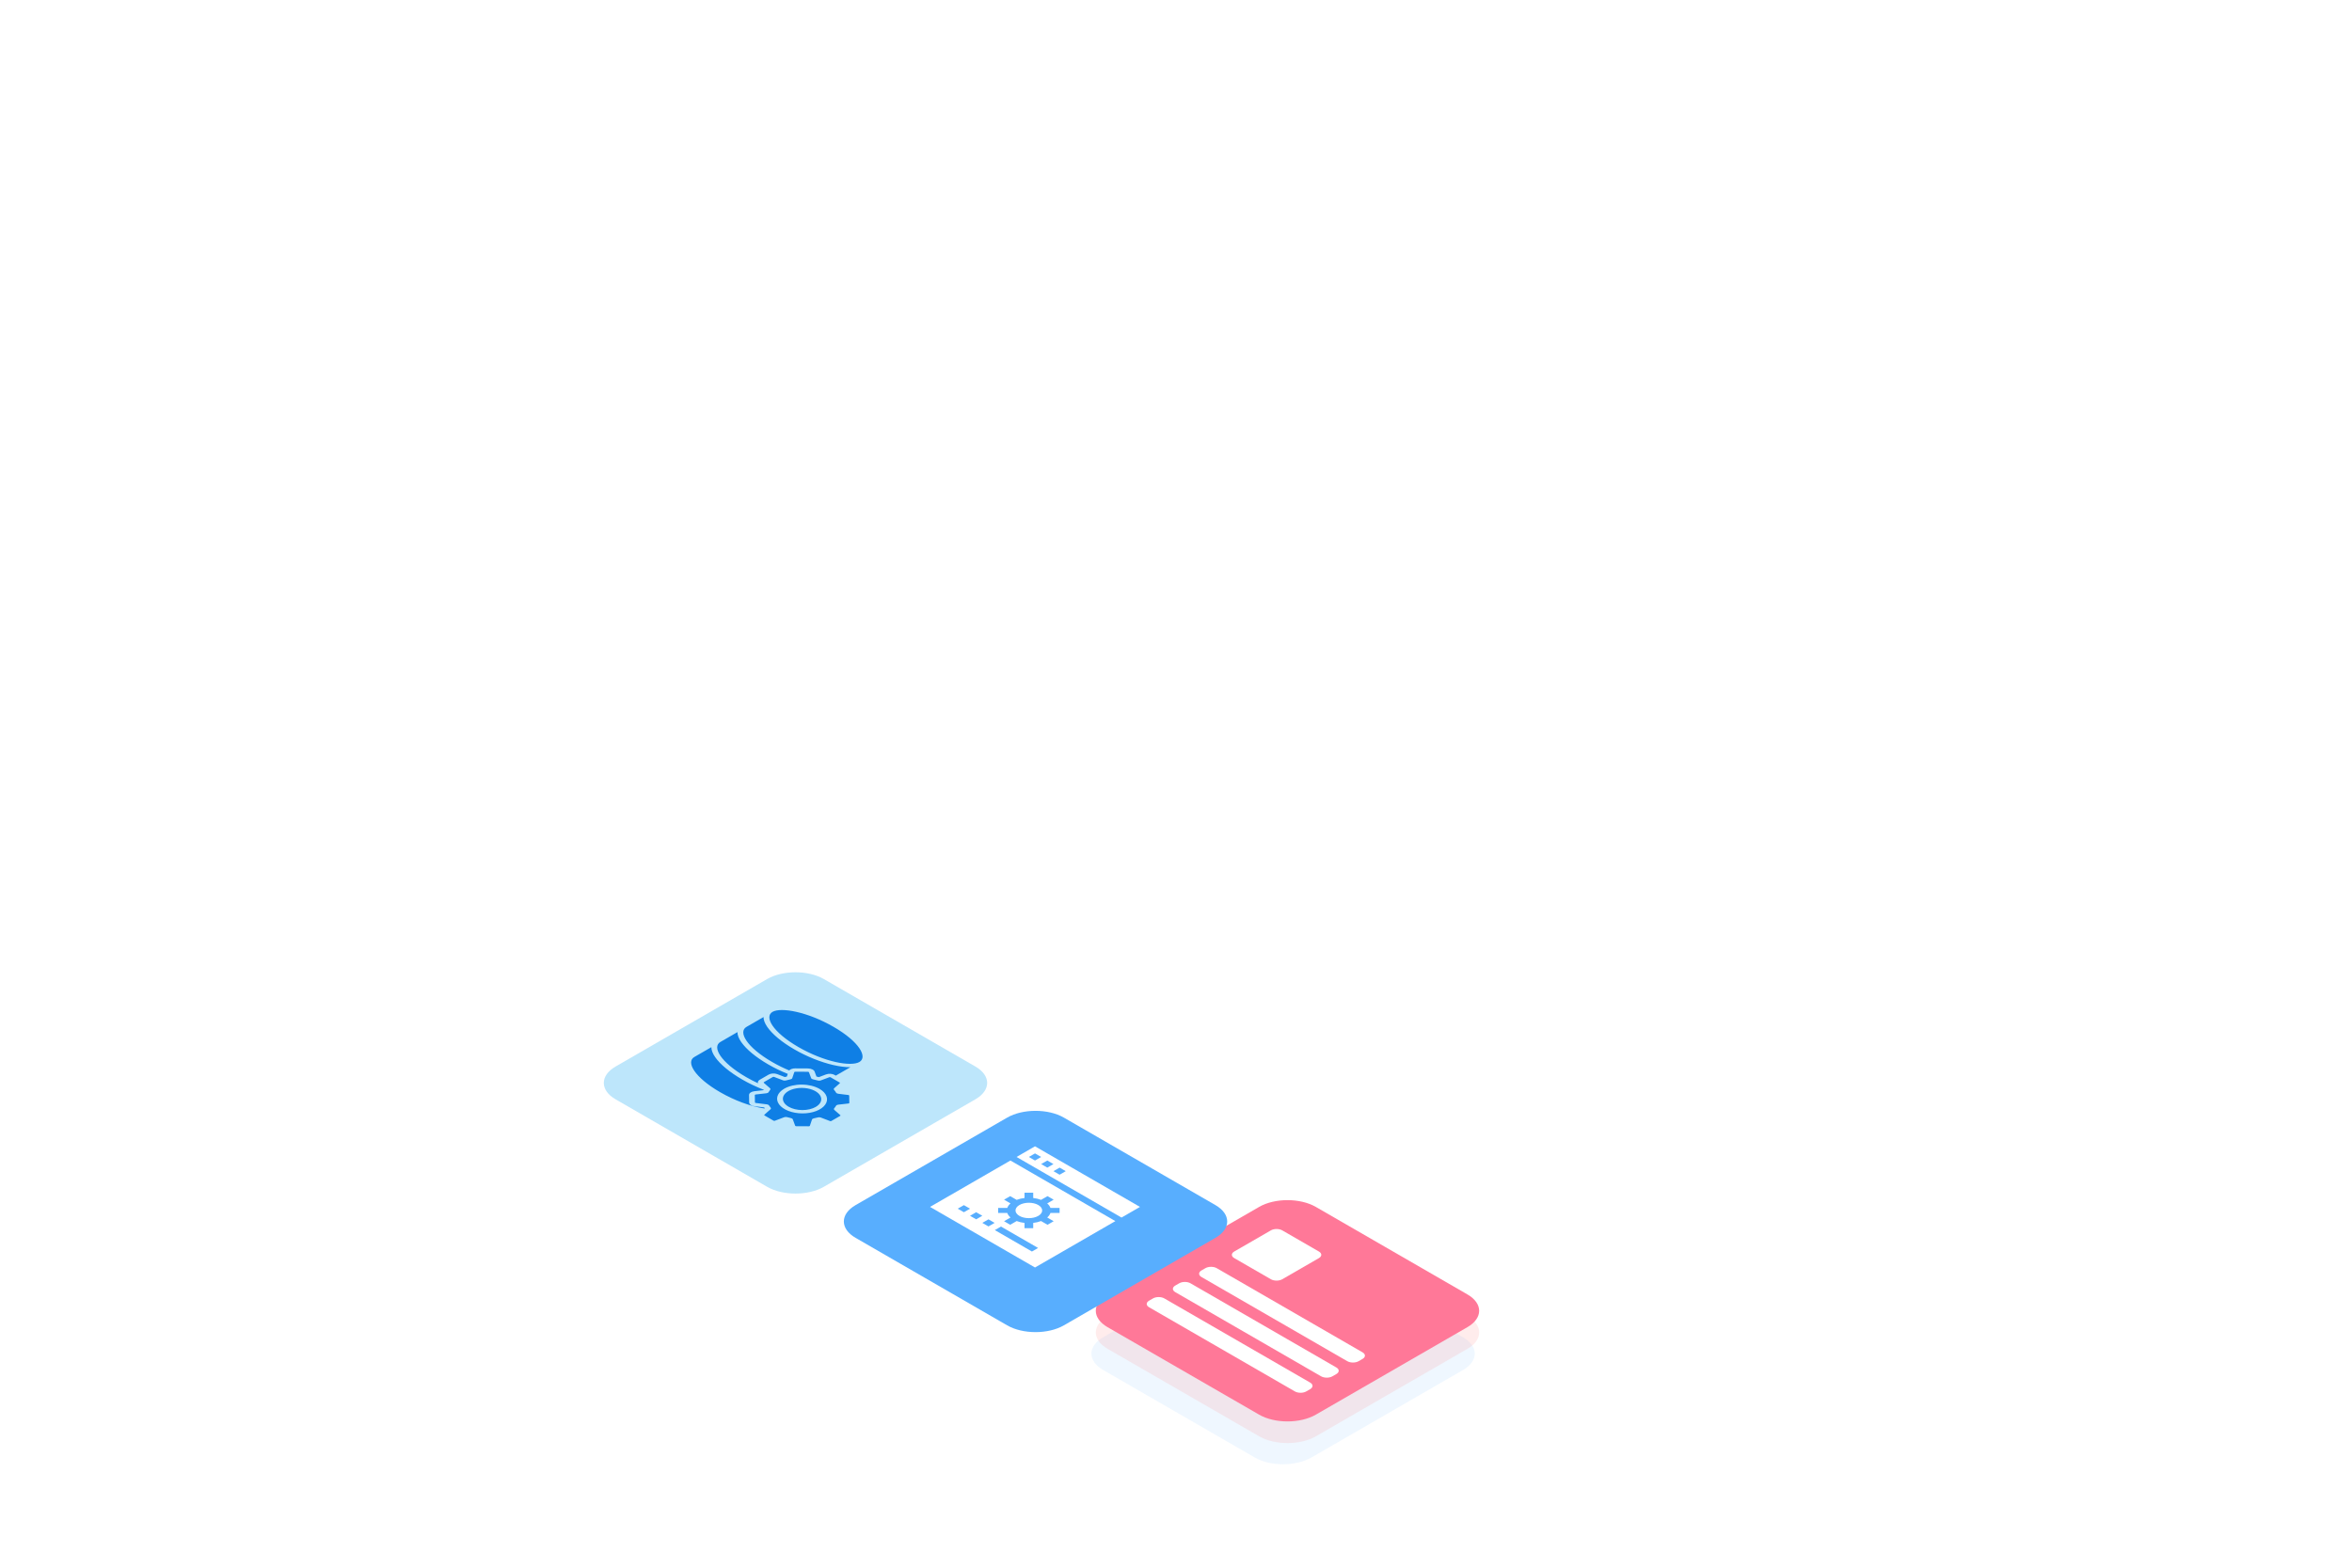 <?xml version="1.0" encoding="UTF-8"?> <svg xmlns="http://www.w3.org/2000/svg" width="600" height="400" viewBox="0 0 600 400" fill="none"><g filter="url(#filter0_b_9216_65099)"><path d="M320.083 318.879C324.08 316.571 330.56 316.571 334.557 318.879L373.22 341.201C377.217 343.509 377.217 347.25 373.22 349.558L334.557 371.88C330.56 374.187 324.08 374.187 320.083 371.88L281.42 349.558C277.423 347.25 277.423 343.509 281.42 341.201L320.083 318.879Z" fill="#78BEFF" fill-opacity="0.12"></path></g><g filter="url(#filter1_b_9216_65099)"><path d="M321.208 313.476C325.205 311.168 331.685 311.169 335.682 313.476L374.345 335.798C378.342 338.106 378.342 341.847 374.345 344.155L335.682 366.477C331.685 368.784 325.205 368.784 321.208 366.477L282.545 344.155C278.548 341.847 278.548 338.106 282.545 335.798L321.208 313.476Z" fill="#FF7171" fill-opacity="0.13"></path></g><g filter="url(#filter2_b_9216_65099)"><path d="M321.201 307.95C325.197 305.642 331.678 305.642 335.674 307.95L374.338 330.272C378.334 332.579 378.334 336.321 374.338 338.628L335.674 360.951C331.678 363.258 325.197 363.258 321.201 360.951L282.537 338.628C278.541 336.321 278.541 332.579 282.537 330.272L321.201 307.95Z" fill="#FF7898"></path></g><path d="M324.209 313.931C325.008 313.469 326.304 313.469 327.104 313.931L336.461 319.333C337.26 319.795 337.26 320.543 336.461 321.005L327.104 326.407C326.304 326.869 325.008 326.869 324.209 326.407L314.851 321.005C314.052 320.543 314.052 319.795 314.851 319.333L324.209 313.931Z" fill="white"></path><path d="M307.498 323.579C308.297 323.117 309.593 323.117 310.393 323.579L347.596 345.058C348.395 345.52 348.395 346.268 347.596 346.729L346.592 347.309C345.793 347.77 344.497 347.77 343.697 347.309L306.494 325.83C305.695 325.368 305.695 324.62 306.494 324.158L307.498 323.579Z" fill="white"></path><path d="M300.81 327.438C301.61 326.976 302.906 326.976 303.705 327.438L340.908 348.917C341.708 349.378 341.708 350.127 340.908 350.588L339.905 351.168C339.105 351.629 337.809 351.629 337.01 351.168L299.807 329.688C299.007 329.227 299.007 328.479 299.807 328.017L300.81 327.438Z" fill="white"></path><path d="M294.131 331.295C294.93 330.834 296.226 330.834 297.026 331.295L334.229 352.774C335.028 353.236 335.028 353.984 334.229 354.446L333.225 355.025C332.426 355.487 331.13 355.487 330.33 355.025L293.127 333.546C292.328 333.084 292.328 332.336 293.127 331.875L294.131 331.295Z" fill="white"></path><g filter="url(#filter3_d_9216_65099)"><path d="M195.693 245.811C199.69 243.503 206.17 243.503 210.167 245.811L248.83 268.133C252.827 270.441 252.827 274.182 248.83 276.49L210.167 298.812C206.17 301.119 199.69 301.119 195.693 298.812L157.03 276.49C153.033 274.182 153.033 270.441 157.03 268.133L195.693 245.811Z" fill="#BDE6FB"></path></g><g filter="url(#filter4_d_9216_65099)"><path d="M256.927 281.164C260.924 278.856 267.404 278.856 271.401 281.164L310.064 303.486C314.061 305.793 314.061 309.535 310.064 311.842L271.401 334.164C267.404 336.472 260.924 336.472 256.927 334.164L218.264 311.842C214.267 309.535 214.267 305.793 218.264 303.486L256.927 281.164Z" fill="#58AEFE"></path></g><g clip-path="url(#clip0_9216_65099)"><path d="M260.055 310.24C261.384 311.007 263.538 311.007 264.867 310.24C266.195 309.473 266.195 308.229 264.867 307.462C263.538 306.695 261.384 306.695 260.055 307.462C258.727 308.229 258.727 309.473 260.055 310.24Z" fill="white"></path><path d="M286.101 310.663L290.808 307.945L264.031 292.486L259.324 295.203L286.101 310.663ZM264.031 296.109L262.462 295.203L264.031 294.297L265.6 295.203L264.031 296.109ZM267.169 297.921L265.6 297.015L267.169 296.109L268.738 297.015L267.169 297.921ZM270.307 299.732L268.738 298.827L270.307 297.921L271.876 298.827L270.307 299.732Z" fill="white"></path><path d="M257.758 296.109L237.257 307.945L264.034 323.405L284.534 311.569L257.758 296.109ZM250.593 312.022L252.162 311.116L253.731 312.022L252.162 312.928L250.593 312.022ZM263.249 319.329L253.783 313.864L255.352 312.958L264.818 318.423L263.249 319.329ZM257.706 305.198L259.353 306.149C259.97 305.912 260.652 305.752 261.355 305.671L261.355 304.325L263.574 304.325L263.574 305.671C264.278 305.752 264.959 305.912 265.577 306.149L267.224 305.198L268.793 306.104L267.146 307.055C267.556 307.411 267.832 307.805 267.973 308.211L270.304 308.211L270.304 309.492L267.973 309.492C267.832 309.898 267.556 310.292 267.146 310.648L268.793 311.599L267.224 312.505L265.577 311.554C264.959 311.791 264.277 311.95 263.574 312.031L263.574 313.378L261.355 313.378L261.355 312.031C260.652 311.95 259.97 311.791 259.352 311.554L257.705 312.505L256.137 311.599L257.784 310.648C257.373 310.291 257.097 309.898 256.957 309.492L254.625 309.492L254.625 308.211L256.957 308.211C257.097 307.805 257.373 307.411 257.784 307.054L256.137 306.104L257.706 305.198ZM249.024 309.304L250.593 310.21L249.024 311.116L247.455 310.21L249.024 309.304ZM245.886 307.493L247.455 308.398L245.886 309.304L244.317 308.398L245.886 307.493Z" fill="white"></path></g><path fill-rule="evenodd" clip-rule="evenodd" d="M212.626 261.993C219.252 265.819 221.391 269.724 219.231 270.972C217.071 272.219 210.306 270.984 203.68 267.158C197.055 263.333 194.915 259.429 197.072 258.18L197.075 258.178C199.237 256.933 206 258.168 212.626 261.993ZM195.734 262.026C195.084 261.085 194.767 260.234 194.779 259.504L190.419 262.021C188.261 263.27 190.401 267.174 197.026 270.999C198.361 271.774 199.802 272.486 201.333 273.127C201.476 272.965 201.695 272.83 201.966 272.737C202.236 272.644 202.547 272.596 202.865 272.599L206.094 272.617C206.495 272.618 206.886 272.699 207.2 272.847C207.514 272.995 207.73 273.201 207.812 273.428L208.279 274.681C208.488 274.727 208.696 274.777 208.9 274.83L210.731 274.14C211.063 274.013 211.462 273.958 211.862 273.983C212.262 274.009 212.636 274.114 212.92 274.281L213.21 274.448L216.936 272.296C215.671 272.303 214.197 272.121 212.569 271.746C209.341 271.003 205.816 269.585 202.646 267.755C199.474 265.924 197.02 263.889 195.733 262.026L195.734 262.026ZM189.081 265.867C190.367 267.731 192.821 269.765 195.993 271.596C197.522 272.484 199.186 273.292 200.963 274.009L200.734 274.68C200.555 274.72 200.377 274.762 200.202 274.808L198.278 274.071C197.942 273.94 197.54 273.88 197.141 273.901C196.742 273.923 196.371 274.024 196.092 274.187L193.831 275.493C193.63 275.607 193.482 275.749 193.401 275.906C193.32 276.063 193.308 276.23 193.366 276.392C192.32 275.907 191.321 275.389 190.373 274.84C183.747 271.015 181.608 267.109 183.767 265.862L188.126 263.345C188.114 264.076 188.43 264.926 189.081 265.867ZM194.894 282.812C194.932 282.818 194.969 282.825 195.005 282.834L195.089 282.76C195.038 282.694 194.989 282.628 194.942 282.561L192.517 282.259C192.123 282.212 191.766 282.087 191.51 281.906C191.253 281.725 191.113 281.499 191.112 281.268L191.08 279.403C191.074 279.172 191.207 278.947 191.458 278.769C191.708 278.591 192.06 278.47 192.453 278.427L194.797 278.16C194.817 278.129 194.839 278.098 194.86 278.068C192.874 277.299 191.025 276.418 189.339 275.438C186.168 273.606 183.714 271.572 182.427 269.709C181.777 268.768 181.461 267.917 181.473 267.186L177.114 269.703C174.955 270.95 177.094 274.856 183.72 278.681C187.36 280.783 191.537 282.327 194.894 282.812L194.894 282.812ZM212.074 286.025C212.032 286.051 211.975 286.066 211.915 286.07C211.854 286.073 211.792 286.063 211.742 286.043L209.39 285.142C209.283 285.101 209.161 285.076 209.034 285.07C208.907 285.065 208.781 285.078 208.667 285.108C208.329 285.2 207.981 285.278 207.626 285.344C207.503 285.367 207.393 285.408 207.308 285.464C207.223 285.519 207.165 285.587 207.14 285.66L206.598 287.249C206.588 287.284 206.556 287.315 206.509 287.337C206.462 287.359 206.403 287.371 206.341 287.37L203.112 287.352C203.051 287.352 202.991 287.34 202.943 287.317C202.895 287.295 202.862 287.263 202.851 287.228L202.243 285.597C202.216 285.525 202.158 285.458 202.073 285.402C201.988 285.346 201.881 285.304 201.76 285.279C201.429 285.21 201.104 285.13 200.789 285.039C200.673 285.006 200.545 284.991 200.417 284.995C200.289 284.999 200.166 285.022 200.059 285.062L197.666 285.964C197.616 285.984 197.555 285.993 197.494 285.989C197.433 285.985 197.376 285.969 197.334 285.943L195.028 284.611C194.983 284.587 194.954 284.554 194.948 284.519C194.941 284.483 194.956 284.448 194.991 284.42L196.553 283.038C196.623 282.976 196.663 282.905 196.67 282.831C196.677 282.757 196.65 282.683 196.593 282.617C196.436 282.434 196.297 282.247 196.178 282.056C196.134 281.986 196.061 281.924 195.964 281.875C195.867 281.826 195.751 281.792 195.626 281.777L192.802 281.426C192.741 281.419 192.686 281.4 192.647 281.373C192.608 281.345 192.587 281.31 192.588 281.275L192.557 279.411C192.555 279.375 192.574 279.341 192.613 279.314C192.651 279.286 192.705 279.268 192.765 279.262L195.517 278.95C195.643 278.936 195.761 278.902 195.857 278.853C195.953 278.803 196.024 278.74 196.064 278.669C196.179 278.464 196.315 278.263 196.473 278.068C196.526 278.002 196.549 277.929 196.539 277.856C196.529 277.783 196.487 277.712 196.416 277.651L194.855 276.293C194.82 276.264 194.803 276.228 194.809 276.193C194.814 276.158 194.842 276.125 194.886 276.101L197.147 274.796C197.189 274.77 197.245 274.754 197.306 274.751C197.367 274.748 197.429 274.757 197.479 274.778L199.756 275.65C199.865 275.692 199.992 275.717 200.122 275.722C200.253 275.727 200.382 275.712 200.498 275.678C200.863 275.572 201.242 275.48 201.631 275.404C201.751 275.381 201.858 275.339 201.941 275.284C202.024 275.229 202.081 275.163 202.106 275.091L202.622 273.571C202.632 273.537 202.664 273.505 202.711 273.483C202.758 273.461 202.817 273.45 202.879 273.451L206.108 273.469C206.169 273.468 206.229 273.48 206.277 273.503C206.325 273.526 206.358 273.558 206.369 273.592L206.925 275.081C206.952 275.155 207.013 275.224 207.101 275.28C207.188 275.337 207.3 275.379 207.424 275.403C207.843 275.484 208.252 275.582 208.647 275.697C208.763 275.731 208.892 275.747 209.02 275.743C209.149 275.739 209.273 275.716 209.38 275.675L211.555 274.856C211.605 274.836 211.666 274.827 211.727 274.831C211.788 274.835 211.844 274.851 211.887 274.877L214.193 276.209C214.238 276.233 214.267 276.266 214.273 276.301C214.28 276.337 214.264 276.372 214.23 276.401L212.81 277.656C212.74 277.718 212.7 277.789 212.694 277.864C212.687 277.938 212.715 278.012 212.773 278.079C212.972 278.308 213.142 278.544 213.282 278.785C213.324 278.857 213.397 278.921 213.495 278.972C213.593 279.023 213.712 279.058 213.84 279.074L216.419 279.394C216.479 279.401 216.534 279.42 216.573 279.447C216.613 279.475 216.634 279.51 216.633 279.545L216.664 281.41C216.666 281.445 216.646 281.479 216.608 281.507C216.569 281.534 216.515 281.552 216.455 281.558L213.825 281.857C213.7 281.871 213.585 281.904 213.489 281.952C213.394 282 213.322 282.062 213.282 282.131C213.15 282.356 212.991 282.574 212.807 282.785C212.749 282.852 212.723 282.927 212.731 283.002C212.74 283.077 212.782 283.15 212.855 283.213L214.366 284.528C214.402 284.557 214.418 284.592 214.412 284.628C214.407 284.663 214.379 284.695 214.335 284.719L212.074 286.025ZM209.072 277.834C209.972 278.354 210.589 279.012 210.847 279.727C211.105 280.442 210.991 281.181 210.52 281.851C210.049 282.52 209.242 283.09 208.201 283.489C207.16 283.887 205.932 284.096 204.672 284.089C203.412 284.082 202.176 283.859 201.122 283.449C200.067 283.039 199.241 282.46 198.747 281.785C198.254 281.11 198.115 280.37 198.349 279.658C198.583 278.946 199.179 278.293 200.061 277.784C201.246 277.102 202.859 276.724 204.549 276.733C206.238 276.743 207.864 277.139 209.072 277.834ZM201.182 282.39C200.49 281.99 200.016 281.484 199.818 280.935C199.619 280.385 199.707 279.818 200.069 279.303C200.431 278.789 201.051 278.351 201.851 278.045C202.651 277.739 203.595 277.578 204.563 277.584C205.531 277.589 206.481 277.76 207.291 278.075C208.101 278.39 208.736 278.835 209.115 279.354C209.494 279.872 209.601 280.441 209.421 280.989C209.241 281.536 208.783 282.037 208.105 282.428C207.195 282.953 205.955 283.243 204.657 283.236C203.359 283.228 202.109 282.924 201.182 282.39L201.182 282.39Z" fill="#0F7FE5"></path><defs><filter id="filter0_b_9216_65099" x="268.422" y="307.148" width="117.797" height="76.462" filterUnits="userSpaceOnUse" color-interpolation-filters="sRGB"><feFlood flood-opacity="0" result="BackgroundImageFix"></feFlood><feGaussianBlur in="BackgroundImageFix" stdDeviation="5"></feGaussianBlur><feComposite in2="SourceAlpha" operator="in" result="effect1_backgroundBlur_9216_65099"></feComposite><feBlend mode="normal" in="SourceGraphic" in2="effect1_backgroundBlur_9216_65099" result="shape"></feBlend></filter><filter id="filter1_b_9216_65099" x="269.547" y="301.746" width="117.797" height="76.462" filterUnits="userSpaceOnUse" color-interpolation-filters="sRGB"><feFlood flood-opacity="0" result="BackgroundImageFix"></feFlood><feGaussianBlur in="BackgroundImageFix" stdDeviation="5"></feGaussianBlur><feComposite in2="SourceAlpha" operator="in" result="effect1_backgroundBlur_9216_65099"></feComposite><feBlend mode="normal" in="SourceGraphic" in2="effect1_backgroundBlur_9216_65099" result="shape"></feBlend></filter><filter id="filter2_b_9216_65099" x="269.539" y="296.219" width="117.797" height="76.462" filterUnits="userSpaceOnUse" color-interpolation-filters="sRGB"><feFlood flood-opacity="0" result="BackgroundImageFix"></feFlood><feGaussianBlur in="BackgroundImageFix" stdDeviation="5"></feGaussianBlur><feComposite in2="SourceAlpha" operator="in" result="effect1_backgroundBlur_9216_65099"></feComposite><feBlend mode="normal" in="SourceGraphic" in2="effect1_backgroundBlur_9216_65099" result="shape"></feBlend></filter><filter id="filter3_d_9216_65099" x="144.031" y="238.08" width="117.797" height="76.462" filterUnits="userSpaceOnUse" color-interpolation-filters="sRGB"><feFlood flood-opacity="0" result="BackgroundImageFix"></feFlood><feColorMatrix in="SourceAlpha" type="matrix" values="0 0 0 0 0 0 0 0 0 0 0 0 0 0 0 0 0 0 127 0" result="hardAlpha"></feColorMatrix><feOffset dy="4"></feOffset><feGaussianBlur stdDeviation="5"></feGaussianBlur><feComposite in2="hardAlpha" operator="out"></feComposite><feColorMatrix type="matrix" values="0 0 0 0 0.125 0 0 0 0 0.118 0 0 0 0 0.514 0 0 0 0.14 0"></feColorMatrix><feBlend mode="normal" in2="BackgroundImageFix" result="effect1_dropShadow_9216_65099"></feBlend><feBlend mode="normal" in="SourceGraphic" in2="effect1_dropShadow_9216_65099" result="shape"></feBlend></filter><filter id="filter4_d_9216_65099" x="205.266" y="273.433" width="117.797" height="76.462" filterUnits="userSpaceOnUse" color-interpolation-filters="sRGB"><feFlood flood-opacity="0" result="BackgroundImageFix"></feFlood><feColorMatrix in="SourceAlpha" type="matrix" values="0 0 0 0 0 0 0 0 0 0 0 0 0 0 0 0 0 0 127 0" result="hardAlpha"></feColorMatrix><feOffset dy="4"></feOffset><feGaussianBlur stdDeviation="5"></feGaussianBlur><feComposite in2="hardAlpha" operator="out"></feComposite><feColorMatrix type="matrix" values="0 0 0 0 0.127 0 0 0 0 0.12 0 0 0 0 0.512 0 0 0 0.15 0"></feColorMatrix><feBlend mode="normal" in2="BackgroundImageFix" result="effect1_dropShadow_9216_65099"></feBlend><feBlend mode="normal" in="SourceGraphic" in2="effect1_dropShadow_9216_65099" result="shape"></feBlend></filter><clipPath id="clip0_9216_65099"><rect width="30.919" height="30.919" fill="white" transform="matrix(0.866 0.5 -0.866 0.5 264.031 292.486)"></rect></clipPath></defs></svg> 